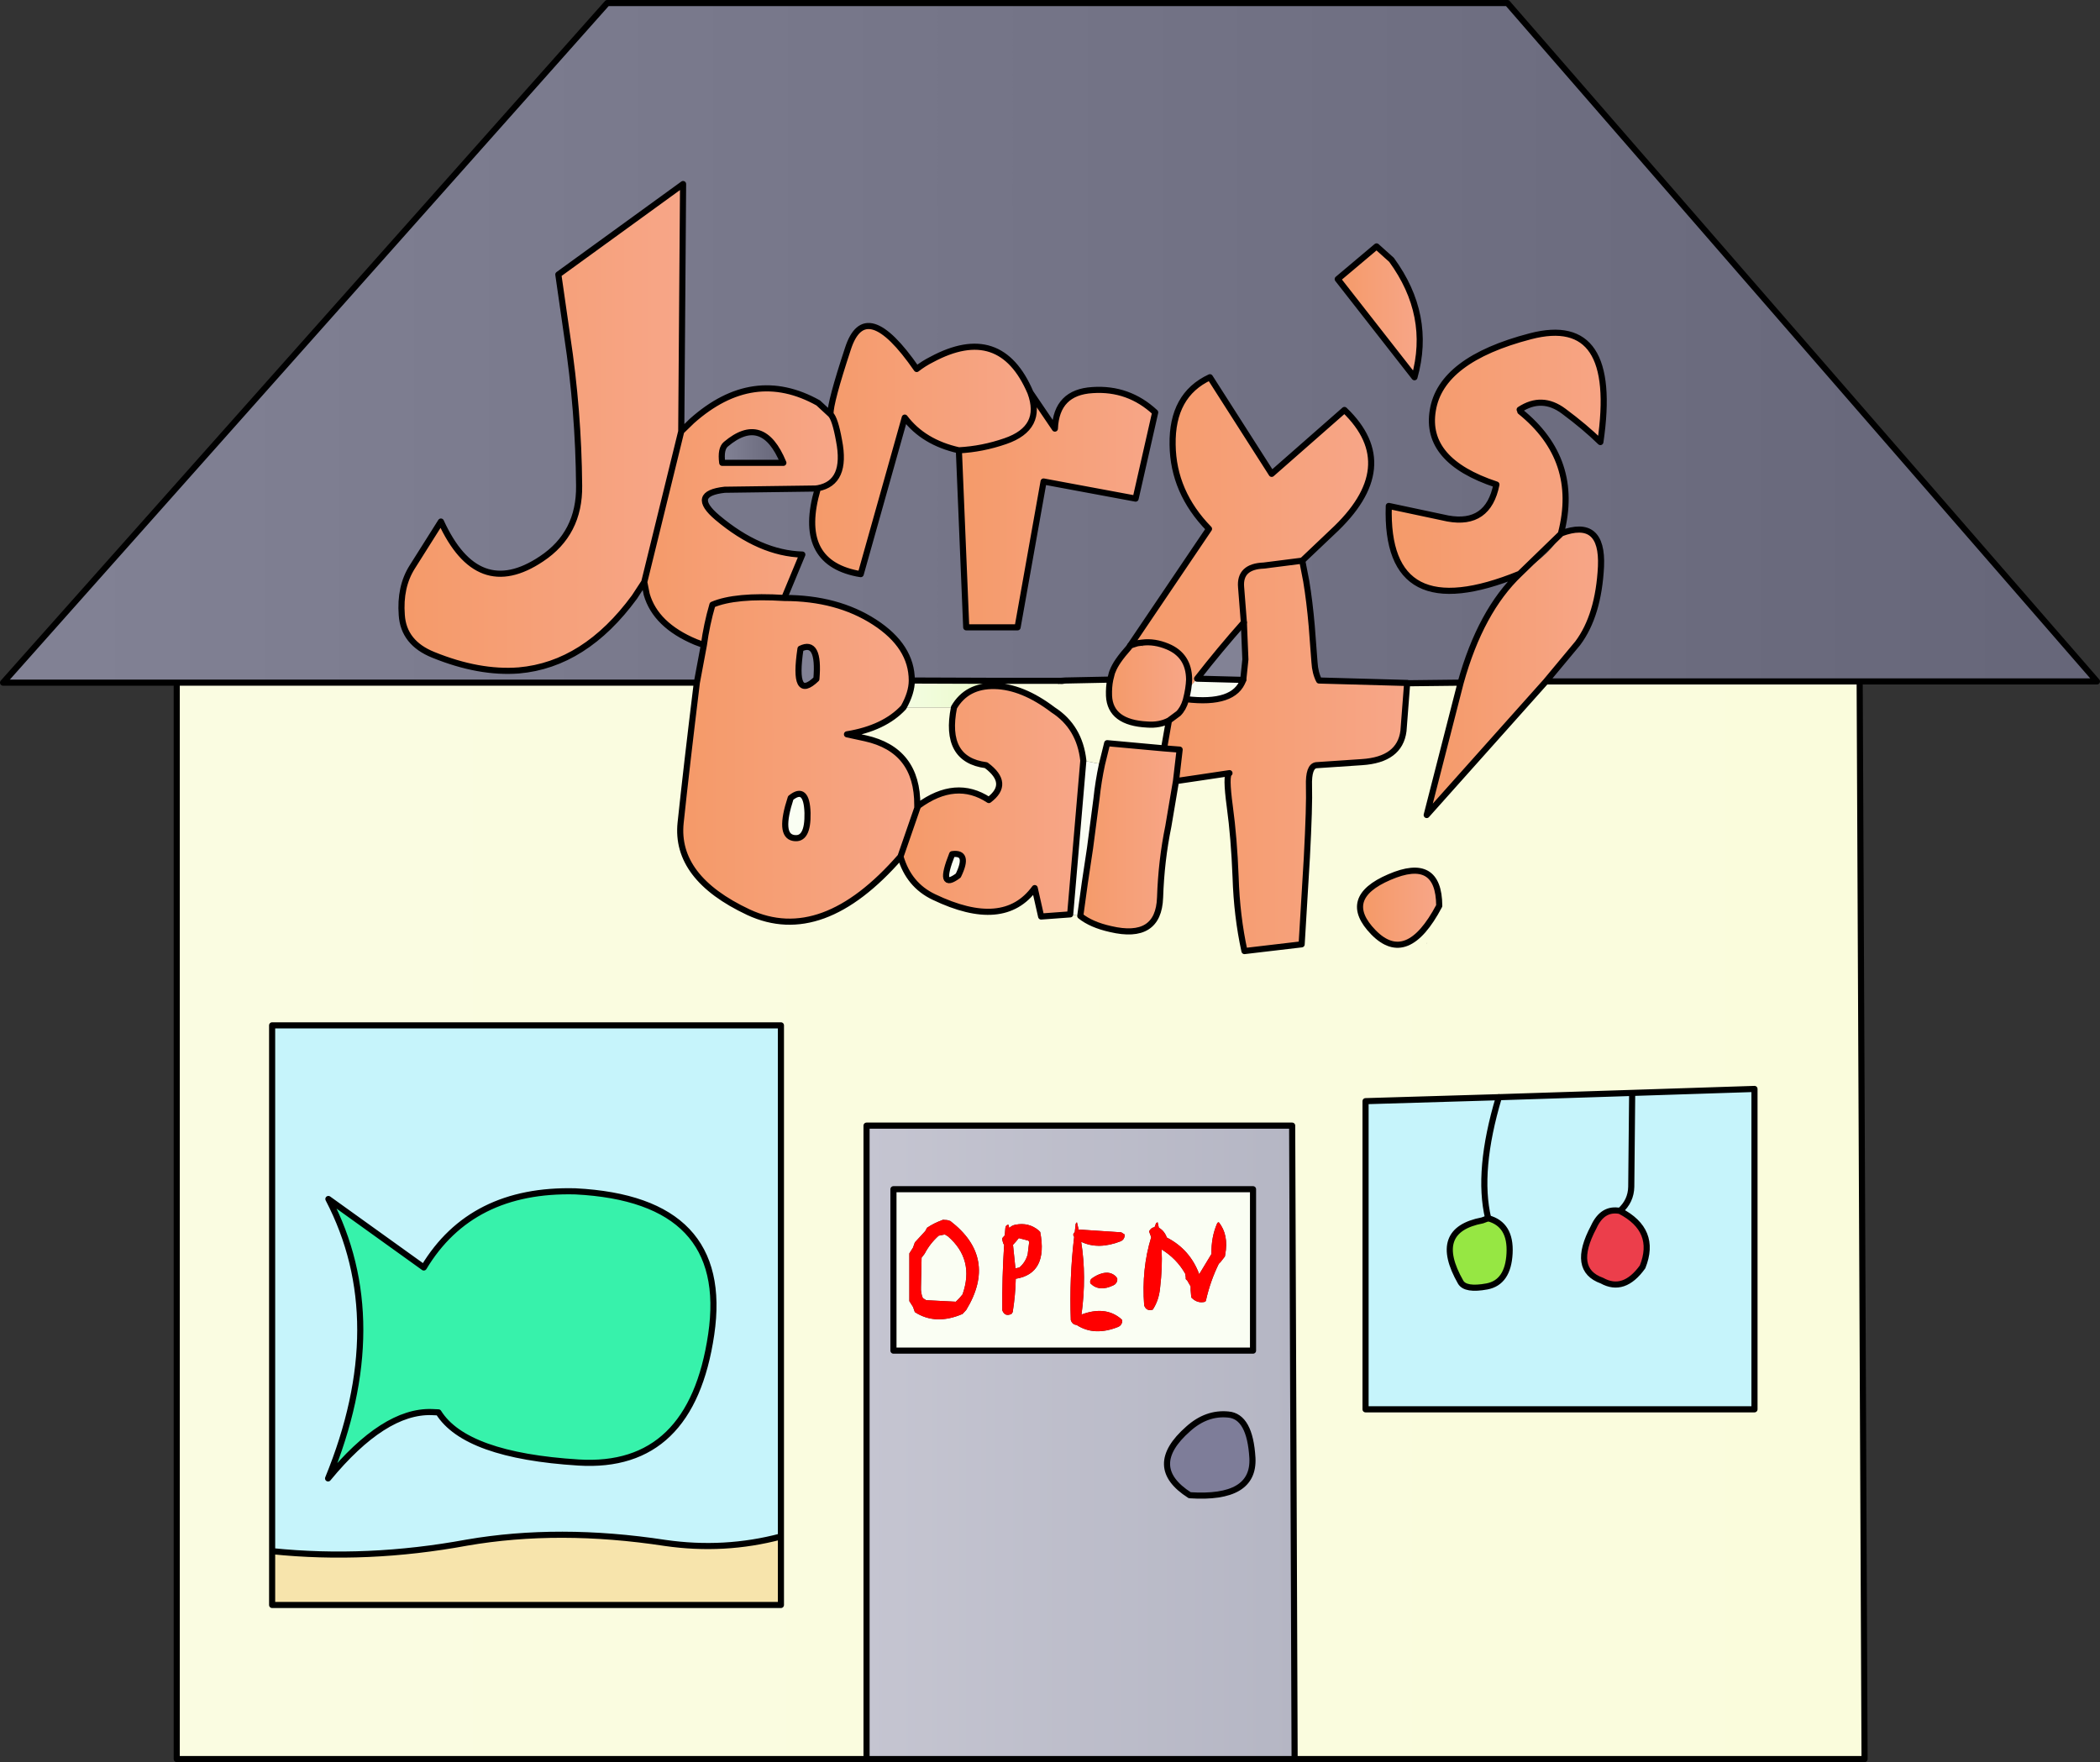 <?xml version="1.0" encoding="UTF-8" standalone="no"?>
<svg xmlns:ffdec="https://www.free-decompiler.com/flash" xmlns:xlink="http://www.w3.org/1999/xlink" ffdec:objectType="shape" height="288.2px" width="343.4px" xmlns="http://www.w3.org/2000/svg">
  <rect width="100%" height="100%" fill="#333333" stroke="none"/>
  <g transform="matrix(1.0, 0.0, 0.0, 1.0, 0.5, 0.5)">
    <path d="M133.2 79.5 L132.85 79.4 133.25 79.35 133.2 79.5 M247.95 66.5 L248.1 66.8 247.9 66.5 247.95 66.5" fill="#6f4a11" fill-rule="evenodd" stroke="none"/>
    <path d="M132.85 79.4 L133.25 79.35 132.85 79.4" fill="#2424ff" fill-rule="evenodd" stroke="none"/>
    <path d="M248.0 66.5 L248.1 66.8 247.95 66.5 248.0 66.5" fill="#ffffff" fill-rule="evenodd" stroke="none"/>
    <path d="M173.0 110.85 L173.7 110.8 173.3 110.85 173.0 110.85 M181.05 110.65 L181.3 109.65 181.4 109.35 181.45 109.25 Q182.0 107.75 184.1 105.4 L181.4 109.35 181.35 109.65 181.3 109.65 181.05 110.65 M202.9 101.3 L203.15 107.35 202.8 110.7 195.25 110.5 Q198.95 105.75 202.9 101.3 M133.0 110.55 Q129.1 114.3 130.4 105.6 133.55 104.05 133.0 110.55" fill="#828295" fill-rule="evenodd" stroke="none"/>
    <path d="M200.35 230.85 Q203.9 231.15 204.3 237.95 204.65 244.75 194.05 244.05 186.75 239.4 193.8 233.2 196.8 230.5 200.35 230.85" fill="#7e7d99" fill-rule="evenodd" stroke="none"/>
    <path d="M127.2 250.8 L127.2 262.0 44.0 262.0 44.0 253.2 Q59.55 254.8 75.85 251.8 90.9 249.2 108.25 251.85 117.95 253.25 127.2 250.8" fill="#f7e4ac" fill-rule="evenodd" stroke="none"/>
    <path d="M244.6 178.95 L266.4 178.25 266.25 193.6 Q266.2 195.95 264.4 197.55 266.2 195.95 266.25 193.6 L266.4 178.25 286.4 177.6 286.4 230.0 222.8 230.0 222.8 179.6 244.6 178.95 Q241.0 191.0 242.85 198.75 L241.9 199.1 Q233.5 200.7 238.35 209.2 239.15 210.55 242.65 209.9 246.1 209.25 246.35 204.5 246.6 199.75 242.85 198.75 241.0 191.0 244.6 178.95 M44.0 253.2 L44.0 167.2 127.2 167.2 127.2 250.8 Q117.95 253.25 108.25 251.85 90.9 249.2 75.85 251.8 59.55 254.8 44.0 253.2 M94.1 238.7 Q112.55 239.85 115.8 217.75 119.05 195.65 93.6 194.35 76.55 193.9 68.8 206.8 L53.2 195.6 Q63.65 215.65 53.15 241.3 62.3 230.2 70.1 230.45 L71.2 230.5 Q75.6 237.55 94.1 238.7 M268.1 206.7 Q270.5 200.7 264.4 197.55 261.55 197.0 260.1 200.2 256.4 207.15 261.45 208.95 265.05 210.95 268.1 206.7" fill="#c6f4fb" fill-rule="evenodd" stroke="none"/>
    <path d="M94.1 238.7 Q75.6 237.55 71.2 230.5 L70.1 230.45 Q62.3 230.2 53.15 241.3 63.65 215.65 53.2 195.6 L68.8 206.8 Q76.55 193.9 93.6 194.35 119.05 195.65 115.8 217.75 112.55 239.85 94.1 238.7" fill="#37f2ab" fill-rule="evenodd" stroke="none"/>
    <path d="M268.1 206.7 Q265.05 210.95 261.45 208.95 256.4 207.15 260.1 200.2 261.55 197.0 264.4 197.55 270.5 200.7 268.1 206.7" fill="#ec3e4b" fill-rule="evenodd" stroke="none"/>
    <path d="M242.85 198.75 Q246.6 199.75 246.35 204.5 246.1 209.25 242.65 209.9 239.15 210.55 238.35 209.2 233.5 200.7 241.9 199.1 L242.85 198.75" fill="#96e743" fill-rule="evenodd" stroke="none"/>
    <path d="M202.8 110.7 Q201.35 114.8 193.45 113.85 193.9 112.1 193.95 110.65 L194.0 110.65 193.85 112.05 195.25 110.5 202.8 110.7 M176.15 149.3 L174.5 149.05 176.65 123.9 179.7 124.5 Q179.1 127.3 178.8 130.15 L177.75 138.2 176.9 143.85 176.15 149.3 M131.55 132.45 Q131.65 137.0 129.25 136.55 126.8 136.1 128.8 130.0 131.4 127.9 131.55 132.45 M156.2 142.7 Q152.8 145.25 155.2 139.2 158.1 138.8 156.2 142.7 M153.0 201.6 L154.0 201.4 154.5 201.7 Q158.9 205.5 156.9 211.2 L156.4 211.8 155.8 212.4 150.95 212.15 150.4 211.8 Q150.05 210.95 150.1 210.0 L150.2 205.2 150.7 204.55 Q151.55 202.9 153.0 201.6 M154.4 199.05 L153.6 199.0 153.6 199.05 Q152.3 199.5 151.1 200.3 L150.8 200.85 149.1 202.7 148.8 203.55 148.2 204.5 148.2 206.9 148.2 212.3 148.8 213.25 149.1 214.1 Q152.5 216.3 156.9 214.4 L157.5 213.75 Q162.7 205.2 154.9 199.2 L154.4 199.05 M169.6 201.0 L169.3 200.7 Q167.7 199.4 165.6 199.8 164.95 199.9 164.55 200.35 L164.4 199.8 Q163.95 199.85 163.9 200.35 L163.8 201.55 163.4 202.0 163.4 202.3 163.55 202.85 163.7 203.1 Q163.35 208.45 163.4 213.8 163.8 214.9 164.9 214.4 L165.1 214.1 Q165.55 211.3 165.6 208.65 170.9 207.8 169.6 201.0 M167.65 202.4 L167.8 202.6 167.55 204.65 Q167.2 205.95 166.2 206.8 L165.55 206.95 165.15 203.1 165.6 202.6 166.1 202.0 167.65 202.4 M182.0 208.3 Q181.05 207.35 179.6 207.8 178.9 208.0 178.1 208.55 177.65 208.85 177.8 209.4 179.25 210.85 181.6 209.7 182.1 209.45 182.2 208.9 L182.2 208.6 182.0 208.3 M182.8 202.5 Q183.3 202.25 183.4 201.7 L183.4 201.4 182.85 201.05 176.0 200.6 176.0 200.65 175.9 200.65 175.6 199.4 175.4 199.65 175.25 201.0 175.05 201.25 175.0 201.5 175.15 201.8 Q174.35 208.45 174.6 215.4 174.85 216.15 175.55 216.2 178.45 218.1 182.4 216.5 182.9 216.25 183.0 215.7 L183.0 215.4 182.75 215.15 Q180.2 213.05 176.35 214.5 177.2 208.25 176.3 202.6 179.1 203.95 182.8 202.5 M198.8 199.4 Q198.6 199.45 198.55 199.55 197.55 201.8 197.6 204.6 L195.6 207.9 Q194.1 203.85 190.3 201.9 189.9 200.8 189.0 200.3 L188.8 199.4 188.55 199.55 188.3 200.2 Q187.7 200.3 187.4 200.9 L187.75 201.85 Q186.15 207.05 186.6 213.0 186.95 214.0 188.0 213.7 189.0 212.2 189.2 210.15 189.6 206.8 189.45 203.85 191.9 205.35 193.3 207.8 L193.4 208.4 193.4 208.7 193.65 208.95 194.2 209.9 194.2 210.5 194.3 211.7 Q195.3 212.75 196.6 212.4 L196.7 212.2 Q197.4 209.05 198.8 206.2 L199.1 205.9 199.8 205.0 199.85 204.7 Q200.45 201.45 198.8 199.4 M204.4 194.0 L204.4 220.4 145.6 220.4 145.6 194.0 204.4 194.0" fill="#fafef3" fill-rule="evenodd" stroke="none"/>
    <path d="M154.4 199.05 L154.9 199.2 Q162.7 205.2 157.5 213.75 L156.9 214.4 Q152.5 216.3 149.1 214.1 L148.8 213.25 148.2 212.3 148.2 206.9 148.2 204.5 148.8 203.55 149.1 202.7 150.8 200.85 151.1 200.3 Q152.3 199.5 153.6 199.05 L153.6 199.0 154.4 199.05 M153.0 201.6 Q151.55 202.9 150.7 204.55 L150.2 205.2 150.1 210.0 Q150.05 210.95 150.4 211.8 L150.95 212.15 155.8 212.4 156.4 211.8 156.9 211.2 Q158.9 205.5 154.5 201.7 L154.0 201.4 153.0 201.6 M198.8 199.4 Q200.45 201.45 199.85 204.7 L199.8 205.0 199.1 205.9 198.8 206.2 Q197.4 209.05 196.7 212.2 L196.6 212.4 Q195.3 212.75 194.3 211.7 L194.2 210.5 194.2 209.9 193.65 208.95 193.4 208.7 193.4 208.4 193.3 207.8 Q191.9 205.35 189.45 203.85 189.6 206.8 189.2 210.15 189.0 212.2 188.0 213.7 186.95 214.0 186.6 213.0 186.15 207.05 187.75 201.85 L187.4 200.9 Q187.7 200.3 188.3 200.2 L188.55 199.55 188.8 199.4 189.0 200.3 Q189.9 200.8 190.3 201.9 194.1 203.85 195.6 207.9 L197.6 204.6 Q197.55 201.8 198.55 199.55 198.6 199.45 198.8 199.4 M182.8 202.5 Q179.1 203.95 176.3 202.6 177.2 208.25 176.35 214.5 180.2 213.05 182.75 215.15 L183.0 215.4 183.0 215.7 Q182.9 216.25 182.4 216.5 178.45 218.1 175.55 216.2 174.85 216.15 174.6 215.4 174.35 208.45 175.15 201.8 L175.0 201.5 175.05 201.25 175.25 201.0 175.4 199.65 175.6 199.4 175.9 200.65 176.0 200.65 176.0 200.6 182.85 201.05 183.4 201.4 183.4 201.7 Q183.3 202.25 182.8 202.5 M182.0 208.3 L182.2 208.6 182.2 208.9 Q182.1 209.45 181.6 209.7 179.25 210.85 177.8 209.4 177.65 208.85 178.1 208.55 178.9 208.0 179.6 207.8 181.05 207.35 182.0 208.3 M167.65 202.4 L166.1 202.0 165.6 202.6 165.15 203.1 165.55 206.95 166.2 206.8 Q167.2 205.95 167.55 204.65 L167.8 202.6 167.65 202.4 M169.6 201.0 Q170.9 207.8 165.6 208.65 165.55 211.3 165.1 214.1 L164.9 214.4 Q163.8 214.9 163.4 213.8 163.35 208.45 163.7 203.1 L163.55 202.85 163.4 202.3 163.4 202.0 163.8 201.55 163.9 200.35 Q163.95 199.85 164.4 199.8 L164.55 200.35 Q164.95 199.9 165.6 199.8 167.7 199.4 169.3 200.7 L169.6 201.0" fill="#ff0000" fill-rule="evenodd" stroke="none"/>
    <path d="M148.6 110.8 L162.15 110.85 162.15 111.7 Q157.6 111.6 155.5 115.2 L147.25 115.2 Q148.6 112.8 148.6 110.8" fill="url(#gradient0)" fill-rule="evenodd" stroke="none"/>
    <path d="M248.0 66.5 Q251.65 64.1 255.2 66.75 258.7 69.35 261.2 71.8 264.3 50.7 249.75 54.5 235.15 58.3 233.8 66.6 232.4 74.85 244.2 78.75 242.85 85.5 236.25 84.3 L226.6 82.25 Q225.95 102.35 248.0 93.35 241.6 99.45 238.35 111.15 L229.6 111.25 229.6 111.2 215.2 110.8 Q214.55 109.55 214.45 107.8 L214.0 101.9 Q213.65 97.85 213.1 94.55 L212.45 91.2 217.35 86.55 Q229.0 75.8 219.35 66.55 L207.45 77.0 197.35 61.2 Q191.1 64.1 191.25 72.25 191.35 80.0 197.2 86.0 L184.3 105.1 184.1 105.4 Q182.0 107.75 181.45 109.25 L181.6 107.55 181.4 109.35 181.3 109.65 181.05 110.65 173.7 110.8 173.0 110.85 172.65 110.85 162.15 110.85 148.6 110.8 Q148.6 105.2 142.5 101.25 136.4 97.3 127.75 97.3 L130.7 90.2 Q123.75 90.0 116.8 84.15 112.2 80.25 118.0 79.6 L132.85 79.4 133.2 79.5 Q129.75 91.3 139.65 93.3 L140.25 93.4 147.45 67.8 Q150.5 71.85 156.3 73.15 L157.5 102.1 165.9 102.1 170.15 78.25 185.2 81.05 188.4 66.95 Q184.05 62.9 178.15 63.3 172.25 63.65 172.0 69.6 L168.0 63.7 Q163.1 52.25 151.85 58.3 150.55 58.95 149.4 59.85 141.0 47.7 138.15 56.55 135.25 65.35 135.3 67.25 L133.3 65.4 Q122.65 59.45 112.65 68.35 L110.9 70.05 111.2 29.6 90.8 44.4 92.25 54.5 Q94.1 66.65 94.2 78.95 94.3 86.75 88.05 90.9 77.6 97.9 71.6 84.8 L66.9 92.25 Q64.85 95.5 65.2 100.1 65.5 104.65 70.35 106.6 77.85 109.65 84.35 109.15 95.15 108.2 103.25 97.15 L104.85 94.7 105.25 96.7 Q106.7 101.75 113.25 104.5 L114.6 105.0 113.45 111.15 28.4 111.15 0.0 111.15 98.8 0.0 246.0 0.0 342.4 110.95 303.6 110.95 252.3 110.95 257.5 104.7 Q260.9 100.15 261.3 92.15 261.65 84.15 254.75 86.75 257.9 74.7 248.1 66.8 L248.0 66.5 M224.6 39.8 L218.25 45.15 230.8 61.2 Q233.65 51.05 227.05 42.0 L224.6 39.8 M214.55 110.75 L215.2 110.8 214.3 110.75 214.4 110.75 214.55 110.75 M214.2 110.75 L214.3 110.75 214.2 110.75" fill="url(#gradient1)" fill-rule="evenodd" stroke="none"/>
    <path d="M118.2 72.15 Q124.25 67.05 127.6 75.2 L117.6 75.2 Q117.3 72.9 118.2 72.15" fill="url(#gradient2)" fill-rule="evenodd" stroke="none"/>
    <path d="M104.85 94.7 L103.25 97.15 Q95.15 108.2 84.35 109.15 77.85 109.65 70.35 106.6 65.5 104.65 65.2 100.1 64.85 95.5 66.9 92.25 L71.6 84.8 Q77.6 97.9 88.05 90.9 94.3 86.75 94.2 78.95 94.1 66.65 92.25 54.5 L90.8 44.4 111.2 29.6 110.9 70.05 104.85 94.7" fill="url(#gradient3)" fill-rule="evenodd" stroke="none"/>
    <path d="M113.45 111.15 L114.6 105.0 Q115.05 101.65 116.0 98.4 119.75 96.8 127.75 97.3 136.4 97.3 142.5 101.25 148.6 105.2 148.6 110.8 148.6 112.8 147.25 115.2 144.1 118.6 138.0 119.6 L141.0 120.25 Q149.55 122.15 149.5 131.2 L149.5 131.65 146.75 139.6 Q133.95 154.3 121.9 148.7 109.85 143.05 110.8 134.05 111.75 125.05 113.45 111.15 M133.0 110.55 Q133.55 104.05 130.4 105.6 129.1 114.3 133.0 110.55 M131.55 132.45 Q131.4 127.9 128.8 130.0 126.8 136.1 129.25 136.55 131.65 137.0 131.55 132.45" fill="url(#gradient4)" fill-rule="evenodd" stroke="none"/>
    <path d="M135.3 67.25 Q135.25 65.35 138.15 56.55 141.0 47.7 149.4 59.85 150.55 58.95 151.85 58.3 163.1 52.25 168.0 63.7 170.15 69.5 163.9 71.65 160.15 72.95 156.3 73.15 150.5 71.85 147.45 67.8 L140.25 93.4 139.65 93.3 Q129.75 91.3 133.2 79.5 L133.25 79.35 Q138.05 78.45 136.7 71.55 136.05 67.95 135.3 67.25" fill="url(#gradient5)" fill-rule="evenodd" stroke="none"/>
    <path d="M114.6 105.0 L113.25 104.5 Q106.7 101.75 105.25 96.7 L104.85 94.7 110.9 70.05 112.65 68.35 Q122.65 59.45 133.3 65.4 L135.3 67.25 Q136.05 67.95 136.7 71.55 138.05 78.45 133.25 79.35 L132.85 79.4 118.0 79.6 Q112.2 80.25 116.8 84.15 123.75 90.0 130.7 90.2 L127.75 97.3 Q119.75 96.8 116.0 98.4 115.05 101.65 114.6 105.0 M118.2 72.15 Q117.3 72.9 117.6 75.2 L127.6 75.2 Q124.25 67.05 118.2 72.15" fill="url(#gradient6)" fill-rule="evenodd" stroke="none"/>
    <path d="M168.0 63.7 L172.0 69.6 Q172.25 63.65 178.15 63.3 184.05 62.9 188.4 66.95 L185.2 81.05 170.15 78.25 165.9 102.1 157.5 102.1 156.3 73.15 Q160.15 72.95 163.9 71.65 170.15 69.5 168.0 63.7" fill="url(#gradient7)" fill-rule="evenodd" stroke="none"/>
    <path d="M174.5 149.05 L169.75 149.4 168.7 144.75 Q163.65 151.7 152.2 146.2 148.1 144.25 146.75 139.6 L149.5 131.65 149.65 131.3 Q155.8 126.8 161.2 130.35 164.8 127.65 160.75 124.65 153.8 123.75 155.5 115.2 157.6 111.6 162.15 111.7 166.7 111.8 171.7 115.6 176.05 118.4 176.65 123.9 L174.5 149.05 M156.2 142.7 Q158.1 138.8 155.2 139.2 152.8 145.25 156.2 142.7" fill="url(#gradient8)" fill-rule="evenodd" stroke="none"/>
    <path d="M189.85 121.9 L192.4 122.1 191.8 127.25 190.55 134.65 Q189.4 140.25 189.2 146.3 188.95 153.3 181.1 151.45 177.95 150.75 176.15 149.3 L176.9 143.85 177.75 138.2 178.8 130.15 Q179.1 127.3 179.7 124.5 L180.55 121.05 189.85 121.9" fill="url(#gradient9)" fill-rule="evenodd" stroke="none"/>
    <path d="M193.45 113.85 L193.4 114.05 Q193.0 115.4 192.2 116.2 L190.65 117.35 Q189.1 118.15 187.1 118.0 181.05 117.7 180.85 113.3 180.8 111.85 181.05 110.65 L181.4 110.65 181.4 109.35 184.1 105.4 Q183.7 106.25 184.65 105.0 L184.7 104.95 185.5 104.7 185.9 104.65 186.35 105.25 186.3 104.6 Q188.3 104.35 190.45 105.25 193.9 106.7 193.95 110.6 L193.95 110.65 Q193.9 112.1 193.45 113.85 M181.45 109.25 L181.4 109.35 181.45 109.25" fill="url(#gradient10)" fill-rule="evenodd" stroke="none"/>
    <path d="M212.45 91.2 L213.1 94.55 Q213.65 97.85 214.0 101.9 L214.45 107.8 Q214.55 109.55 215.2 110.8 L229.6 111.2 229.6 111.25 229.0 119.05 Q228.4 123.75 222.2 124.15 L214.75 124.65 Q213.45 124.8 213.55 128.05 213.65 131.25 213.2 139.8 L212.35 153.95 203.0 155.05 Q201.75 149.35 201.55 142.95 201.3 136.55 200.6 131.4 199.9 126.2 200.55 125.95 L195.2 126.75 191.8 127.25 192.4 122.1 189.85 121.9 190.65 117.35 192.2 116.2 Q193.0 115.4 193.4 114.05 L193.45 113.85 Q201.35 114.8 202.8 110.7 L203.15 107.35 202.9 101.3 202.45 95.55 Q202.15 92.15 206.15 92.0 L212.45 91.2 M214.4 110.75 L214.3 110.75 215.2 110.8 214.55 110.75 214.75 110.75 214.4 110.75 214.2 110.75 214.3 110.75 214.4 110.75" fill="url(#gradient11)" fill-rule="evenodd" stroke="none"/>
    <path d="M184.3 105.1 L197.2 86.0 Q191.35 80.0 191.25 72.25 191.1 64.1 197.35 61.2 L207.45 77.0 219.35 66.55 Q229.0 75.8 217.35 86.55 L212.45 91.2 206.15 92.0 Q202.15 92.15 202.45 95.55 L202.9 101.3 Q198.95 105.75 195.25 110.5 L193.85 112.05 194.0 110.65 193.95 110.65 193.95 110.6 Q193.9 106.7 190.45 105.25 188.3 104.35 186.3 104.6 L185.9 104.65 185.5 104.7 184.7 104.95 184.3 105.1" fill="url(#gradient12)" fill-rule="evenodd" stroke="none"/>
    <path d="M248.0 93.35 Q225.95 102.35 226.6 82.25 L236.25 84.3 Q242.85 85.5 244.2 78.75 232.4 74.85 233.8 66.6 235.15 58.3 249.75 54.5 264.3 50.7 261.2 71.8 258.7 69.35 255.2 66.75 251.65 64.1 248.0 66.5 L247.95 66.5 247.9 66.5 248.1 66.8 Q257.9 74.7 254.75 86.75 L254.7 86.85 248.0 93.35" fill="url(#gradient13)" fill-rule="evenodd" stroke="none"/>
    <path d="M224.6 39.8 L227.05 42.0 Q233.65 51.05 230.8 61.2 L218.25 45.15 224.6 39.8" fill="url(#gradient14)" fill-rule="evenodd" stroke="none"/>
    <path d="M254.75 86.75 Q261.65 84.15 261.3 92.15 260.9 100.15 257.5 104.7 L252.3 110.95 232.8 132.8 238.35 111.15 Q241.6 99.45 248.0 93.35 253.4 89.85 254.7 86.85 L254.75 86.75" fill="url(#gradient15)" fill-rule="evenodd" stroke="none"/>
    <path d="M234.85 147.65 Q229.6 157.6 224.1 152.0 218.65 146.4 226.7 142.95 234.8 139.45 234.85 147.65" fill="url(#gradient16)" fill-rule="evenodd" stroke="none"/>
    <path d="M141.2 287.2 L141.2 183.6 210.8 183.6 211.2 287.2 141.2 287.2 M200.35 230.85 Q196.8 230.5 193.8 233.2 186.75 239.4 194.05 244.05 204.65 244.75 204.3 237.95 203.9 231.15 200.35 230.85 M204.4 194.0 L145.6 194.0 145.6 220.4 204.4 220.4 204.4 194.0" fill="url(#gradient17)" fill-rule="evenodd" stroke="none"/>
    <path d="M252.3 110.95 L303.6 110.95 304.4 287.2 211.2 287.2 210.8 183.6 141.2 183.6 141.2 287.2 28.4 287.2 28.4 111.15 113.45 111.15 Q111.75 125.05 110.8 134.05 109.85 143.05 121.9 148.7 133.95 154.3 146.75 139.6 148.1 144.25 152.2 146.2 163.65 151.7 168.7 144.75 L169.75 149.4 174.5 149.05 176.15 149.3 Q177.95 150.75 181.1 151.45 188.95 153.3 189.2 146.3 189.4 140.25 190.55 134.65 L191.8 127.25 195.2 126.75 200.55 125.95 Q199.9 126.2 200.6 131.4 201.3 136.55 201.55 142.95 201.75 149.35 203.0 155.05 L212.35 153.95 213.2 139.8 Q213.65 131.25 213.55 128.05 213.45 124.8 214.75 124.65 L222.2 124.15 Q228.4 123.75 229.0 119.05 L229.6 111.25 238.35 111.15 232.8 132.8 252.3 110.95 M162.15 110.85 L172.65 110.85 173.0 110.85 173.3 110.85 173.7 110.8 181.05 110.65 Q180.8 111.85 180.85 113.3 181.05 117.7 187.1 118.0 189.1 118.15 190.65 117.35 L189.85 121.9 180.55 121.05 179.7 124.5 176.65 123.9 Q176.05 118.4 171.7 115.6 166.7 111.8 162.15 111.7 L162.15 110.85 M234.85 147.65 Q234.8 139.45 226.7 142.95 218.65 146.4 224.1 152.0 229.6 157.6 234.85 147.65 L234.6 148.55 234.8 148.65 234.85 147.65 M155.5 115.2 Q153.8 123.75 160.75 124.65 164.8 127.65 161.2 130.35 155.8 126.8 149.65 131.3 L149.5 131.2 Q149.55 122.15 141.0 120.25 L138.0 119.6 Q144.1 118.6 147.25 115.2 L155.5 115.2 M232.8 153.8 L232.75 153.95 232.9 153.6 232.8 153.8 M266.4 178.25 L244.6 178.95 222.8 179.6 222.8 230.0 286.4 230.0 286.4 177.6 266.4 178.25 M127.2 250.8 L127.2 167.2 44.0 167.2 44.0 253.2 44.0 262.0 127.2 262.0 127.2 250.8" fill="url(#gradient18)" fill-rule="evenodd" stroke="none"/>
    <path d="M248.0 93.35 Q225.95 102.35 226.6 82.25 L236.25 84.3 Q242.85 85.5 244.2 78.75 232.4 74.85 233.8 66.6 235.15 58.3 249.75 54.5 264.3 50.7 261.2 71.8 258.7 69.35 255.2 66.75 251.65 64.1 248.0 66.5 M248.1 66.8 Q257.9 74.7 254.75 86.75 261.65 84.15 261.3 92.15 260.9 100.15 257.5 104.7 L252.3 110.95 303.6 110.95 342.4 110.95 246.0 0.0 98.8 0.0 0.0 111.15 28.4 111.15 113.45 111.15 114.6 105.0 113.25 104.5 Q106.7 101.75 105.25 96.7 L104.85 94.7 103.25 97.15 Q95.15 108.2 84.35 109.15 77.85 109.65 70.35 106.6 65.5 104.65 65.2 100.1 64.85 95.5 66.9 92.25 L71.6 84.8 Q77.6 97.9 88.05 90.9 94.3 86.75 94.2 78.95 94.1 66.65 92.25 54.5 L90.8 44.4 111.2 29.6 110.9 70.05 112.65 68.35 Q122.65 59.45 133.3 65.4 L135.3 67.25 Q135.25 65.35 138.15 56.55 141.0 47.7 149.4 59.85 150.55 58.95 151.85 58.3 163.1 52.25 168.0 63.7 L172.0 69.6 Q172.25 63.65 178.15 63.3 184.05 62.9 188.4 66.95 L185.2 81.05 170.15 78.25 165.9 102.1 157.5 102.1 156.3 73.15 Q150.5 71.85 147.45 67.8 L140.25 93.4 139.65 93.3 Q129.75 91.3 133.2 79.5 L133.25 79.35 Q138.05 78.45 136.7 71.55 136.05 67.95 135.3 67.25 M132.85 79.4 L118.0 79.6 Q112.2 80.25 116.8 84.15 123.75 90.0 130.7 90.2 L127.75 97.3 Q136.4 97.3 142.5 101.25 148.6 105.2 148.6 110.8 L162.15 110.85 172.65 110.85 M184.3 105.1 L197.2 86.0 Q191.35 80.0 191.25 72.25 191.1 64.1 197.35 61.2 L207.45 77.0 219.35 66.55 Q229.0 75.8 217.35 86.55 L212.45 91.2 M229.6 111.25 L238.35 111.15 Q241.6 99.45 248.0 93.35 L254.7 86.85 254.75 86.75 254.7 86.85 M224.6 39.8 L218.25 45.15 230.8 61.2 Q233.65 51.05 227.05 42.0 L224.6 39.8 M168.0 63.7 Q170.15 69.5 163.9 71.65 160.15 72.95 156.3 73.15 M174.5 149.05 L169.75 149.4 168.7 144.75 Q163.65 151.7 152.2 146.2 148.1 144.25 146.75 139.6 133.95 154.3 121.9 148.7 109.85 143.05 110.8 134.05 111.75 125.05 113.45 111.15 M234.85 147.65 Q229.6 157.6 224.1 152.0 218.65 146.4 226.7 142.95 234.8 139.45 234.85 147.65 M238.35 111.15 L232.8 132.8 252.3 110.95 M195.25 110.5 Q198.95 105.75 202.9 101.3 M173.0 110.85 L173.3 110.85 M176.65 123.9 Q176.05 118.4 171.7 115.6 166.7 111.8 162.15 111.7 157.6 111.6 155.5 115.2 153.8 123.75 160.75 124.65 164.8 127.65 161.2 130.35 155.8 126.8 149.65 131.3 L149.5 131.65 146.75 139.6 M176.65 123.9 L174.5 149.05 M202.8 110.7 L195.25 110.5 M266.4 178.25 L244.6 178.95 222.8 179.6 222.8 230.0 286.4 230.0 286.4 177.6 266.4 178.25 266.25 193.6 Q266.2 195.95 264.4 197.55 261.55 197.0 260.1 200.2 256.4 207.15 261.45 208.95 265.05 210.95 268.1 206.7 270.5 200.7 264.4 197.55 M242.85 198.75 Q246.6 199.75 246.35 204.5 246.1 209.25 242.65 209.9 239.15 210.55 238.35 209.2 233.5 200.7 241.9 199.1 L242.85 198.75 M118.2 72.15 Q124.25 67.05 127.6 75.2 L117.6 75.2 Q117.3 72.9 118.2 72.15 M110.9 70.05 L104.85 94.7 M133.25 79.35 L132.85 79.4 M127.75 97.3 Q119.75 96.8 116.0 98.4 115.05 101.65 114.6 105.0 M147.25 115.2 Q148.6 112.8 148.6 110.8 M147.25 115.2 Q144.1 118.6 138.0 119.6 L141.0 120.25 Q149.55 122.15 149.5 131.2 L149.5 131.65 M133.0 110.55 Q129.1 114.3 130.4 105.6 133.55 104.05 133.0 110.55 M131.55 132.45 Q131.65 137.0 129.25 136.55 126.8 136.1 128.8 130.0 131.4 127.9 131.55 132.45 M156.2 142.7 Q152.8 145.25 155.2 139.2 158.1 138.8 156.2 142.7 M44.0 253.2 L44.0 167.2 127.2 167.2 127.2 250.8 127.2 262.0 44.0 262.0 44.0 253.2 Q59.55 254.8 75.85 251.8 90.9 249.2 108.25 251.85 117.95 253.25 127.2 250.8 M94.1 238.7 Q75.6 237.55 71.2 230.5 L70.1 230.45 Q62.3 230.2 53.15 241.3 63.65 215.65 53.2 195.6 L68.8 206.8 Q76.55 193.9 93.6 194.35 119.05 195.65 115.8 217.75 112.55 239.85 94.1 238.7 M28.4 111.15 L28.4 287.2 141.2 287.2 141.2 183.6 210.8 183.6 211.2 287.2 304.4 287.2 303.6 110.95 M200.35 230.85 Q203.9 231.15 204.3 237.95 204.65 244.75 194.05 244.05 186.75 239.4 193.8 233.2 196.8 230.5 200.35 230.85 M141.2 287.2 L211.2 287.2" fill="none" stroke="#000000" stroke-linecap="round" stroke-linejoin="round" stroke-width="1.0"/>
    <path d="M172.65 110.85 L173.0 110.85 173.7 110.8 181.05 110.65 181.3 109.65 181.4 109.35 181.45 109.25 Q182.0 107.75 184.1 105.4 L184.3 105.1 184.7 104.95 185.5 104.7 185.9 104.65 186.3 104.6 Q188.3 104.35 190.45 105.25 193.9 106.7 193.95 110.6 L193.95 110.65 Q193.9 112.1 193.45 113.85 L193.4 114.05 Q193.0 115.4 192.2 116.2 L190.65 117.35 189.85 121.9 192.4 122.1 191.8 127.25 190.55 134.65 Q189.4 140.25 189.2 146.3 188.95 153.3 181.1 151.45 177.95 150.75 176.15 149.3 L176.9 143.85 177.75 138.2 178.8 130.15 Q179.1 127.3 179.7 124.5 L180.55 121.05 189.85 121.9 M212.45 91.2 L213.1 94.55 Q213.65 97.85 214.0 101.9 L214.45 107.8 Q214.55 109.55 215.2 110.8 L229.6 111.2 229.6 111.25 229.0 119.05 Q228.4 123.75 222.2 124.15 L214.75 124.65 Q213.45 124.8 213.55 128.05 213.65 131.25 213.2 139.8 L212.35 153.95 203.0 155.05 Q201.75 149.35 201.55 142.95 201.3 136.55 200.6 131.4 199.9 126.2 200.55 125.95 L195.2 126.75 191.8 127.25 M202.9 101.3 L202.45 95.55 Q202.15 92.15 206.15 92.0 L212.45 91.2 M202.9 101.3 L203.15 107.35 202.8 110.7 Q201.35 114.8 193.45 113.85 M181.05 110.65 Q180.8 111.85 180.85 113.3 181.05 117.7 187.1 118.0 189.1 118.15 190.65 117.35 M244.6 178.95 Q241.0 191.0 242.85 198.75 M204.4 194.0 L204.4 220.4 145.6 220.4 145.6 194.0 204.4 194.0 Z" fill="none" stroke="#000000" stroke-linecap="round" stroke-linejoin="round" stroke-width="1.0"/>
  </g>
  <defs>
    <linearGradient gradientTransform="matrix(0.015, 0.0, 0.0, 0.013, 150.25, 121.05)" gradientUnits="userSpaceOnUse" id="gradient0" spreadMethod="pad" x1="-819.2" x2="819.2">
      <stop offset="0.0" stop-color="#fafef3"/>
      <stop offset="1.0" stop-color="#e9fac7"/>
    </linearGradient>
    <linearGradient gradientTransform="matrix(0.209, 0.0, 0.0, 0.068, 171.2, 55.6)" gradientUnits="userSpaceOnUse" id="gradient1" spreadMethod="pad" x1="-819.2" x2="819.2">
      <stop offset="0.0" stop-color="#828295"/>
      <stop offset="1.0" stop-color="#666679"/>
    </linearGradient>
    <linearGradient gradientTransform="matrix(0.006, 0.0, 0.0, 0.003, 122.55, 72.7)" gradientUnits="userSpaceOnUse" id="gradient2" spreadMethod="pad" x1="-819.2" x2="819.2">
      <stop offset="0.0" stop-color="#828295"/>
      <stop offset="1.0" stop-color="#666679"/>
    </linearGradient>
    <linearGradient gradientTransform="matrix(0.028, 0.0, 0.0, 0.049, 88.2, 69.4)" gradientUnits="userSpaceOnUse" id="gradient3" spreadMethod="pad" x1="-819.2" x2="819.2">
      <stop offset="0.0" stop-color="#f59a69"/>
      <stop offset="1.0" stop-color="#f7a688"/>
    </linearGradient>
    <linearGradient gradientTransform="matrix(0.023, 0.0, 0.0, 0.032, 130.65, 123.15)" gradientUnits="userSpaceOnUse" id="gradient4" spreadMethod="pad" x1="-819.2" x2="819.2">
      <stop offset="0.0" stop-color="#f59a69"/>
      <stop offset="1.0" stop-color="#f7a688"/>
    </linearGradient>
    <linearGradient gradientTransform="matrix(0.022, 0.0, 0.0, 0.025, 150.4, 73.35)" gradientUnits="userSpaceOnUse" id="gradient5" spreadMethod="pad" x1="-819.2" x2="819.2">
      <stop offset="0.0" stop-color="#f59a69"/>
      <stop offset="1.0" stop-color="#f7a688"/>
    </linearGradient>
    <linearGradient gradientTransform="matrix(0.02, 0.0, 0.0, 0.026, 120.9, 84.0)" gradientUnits="userSpaceOnUse" id="gradient6" spreadMethod="pad" x1="-819.2" x2="819.2">
      <stop offset="0.0" stop-color="#f59a69"/>
      <stop offset="1.0" stop-color="#f7a688"/>
    </linearGradient>
    <linearGradient gradientTransform="matrix(0.02, 0.0, 0.0, 0.026, 172.45, 82.2)" gradientUnits="userSpaceOnUse" id="gradient7" spreadMethod="pad" x1="-819.2" x2="819.2">
      <stop offset="0.0" stop-color="#f59a69"/>
      <stop offset="1.0" stop-color="#f7a688"/>
    </linearGradient>
    <linearGradient gradientTransform="matrix(0.018, 0.0, 0.0, 0.023, 161.7, 130.55)" gradientUnits="userSpaceOnUse" id="gradient8" spreadMethod="pad" x1="-819.2" x2="819.2">
      <stop offset="0.0" stop-color="#f59a69"/>
      <stop offset="1.0" stop-color="#f7a688"/>
    </linearGradient>
    <linearGradient gradientTransform="matrix(0.01, 0.0, 0.0, 0.019, 184.25, 136.45)" gradientUnits="userSpaceOnUse" id="gradient9" spreadMethod="pad" x1="-819.2" x2="819.2">
      <stop offset="0.0" stop-color="#f59a69"/>
      <stop offset="1.0" stop-color="#f7a688"/>
    </linearGradient>
    <linearGradient gradientTransform="matrix(0.008, 0.0, 0.0, 0.008, 187.4, 111.25)" gradientUnits="userSpaceOnUse" id="gradient10" spreadMethod="pad" x1="-819.2" x2="819.2">
      <stop offset="0.0" stop-color="#f59a69"/>
      <stop offset="1.0" stop-color="#f7a688"/>
    </linearGradient>
    <linearGradient gradientTransform="matrix(0.024, 0.0, 0.0, 0.039, 209.7, 123.1)" gradientUnits="userSpaceOnUse" id="gradient11" spreadMethod="pad" x1="-819.2" x2="819.2">
      <stop offset="0.0" stop-color="#f59a69"/>
      <stop offset="1.0" stop-color="#f7a688"/>
    </linearGradient>
    <linearGradient gradientTransform="matrix(0.024, 0.0, 0.0, 0.031, 204.0, 86.4)" gradientUnits="userSpaceOnUse" id="gradient12" spreadMethod="pad" x1="-819.2" x2="819.2">
      <stop offset="0.0" stop-color="#f59a69"/>
      <stop offset="1.0" stop-color="#f7a688"/>
    </linearGradient>
    <linearGradient gradientTransform="matrix(0.024, 0.0, 0.0, 0.025, 246.55, 75.25)" gradientUnits="userSpaceOnUse" id="gradient13" spreadMethod="pad" x1="-819.2" x2="819.2">
      <stop offset="0.0" stop-color="#f59a69"/>
      <stop offset="1.0" stop-color="#f7a688"/>
    </linearGradient>
    <linearGradient gradientTransform="matrix(0.008, 0.0, 0.0, 0.013, 224.95, 50.5)" gradientUnits="userSpaceOnUse" id="gradient14" spreadMethod="pad" x1="-819.2" x2="819.2">
      <stop offset="0.0" stop-color="#f59a69"/>
      <stop offset="1.0" stop-color="#f7a688"/>
    </linearGradient>
    <linearGradient gradientTransform="matrix(0.017, 0.0, 0.0, 0.029, 247.05, 109.45)" gradientUnits="userSpaceOnUse" id="gradient15" spreadMethod="pad" x1="-819.2" x2="819.2">
      <stop offset="0.0" stop-color="#f59a69"/>
      <stop offset="1.0" stop-color="#f7a688"/>
    </linearGradient>
    <linearGradient gradientTransform="matrix(0.007, 0.0, 0.0, 0.009, 228.8, 148.85)" gradientUnits="userSpaceOnUse" id="gradient16" spreadMethod="pad" x1="-819.2" x2="819.2">
      <stop offset="0.0" stop-color="#f59a69"/>
      <stop offset="1.0" stop-color="#f7a688"/>
    </linearGradient>
    <linearGradient gradientTransform="matrix(0.043, 0.0, 0.0, 0.063, 176.2, 235.4)" gradientUnits="userSpaceOnUse" id="gradient17" spreadMethod="pad" x1="-819.2" x2="819.2">
      <stop offset="0.0" stop-color="#c5c5d1"/>
      <stop offset="1.0" stop-color="#b5b6c4"/>
    </linearGradient>
    <linearGradient gradientTransform="matrix(1.0, 0.0, 0.0, 1.0, 0.0, 0.0)" gradientUnits="userSpaceOnUse" id="gradient18" spreadMethod="pad" x1="-819.2" x2="819.2">
      <stop offset="0.0" stop-color="#f9fdf2"/>
      <stop offset="1.0" stop-color="#fbfbd2"/>
    </linearGradient>
  </defs>
</svg>
